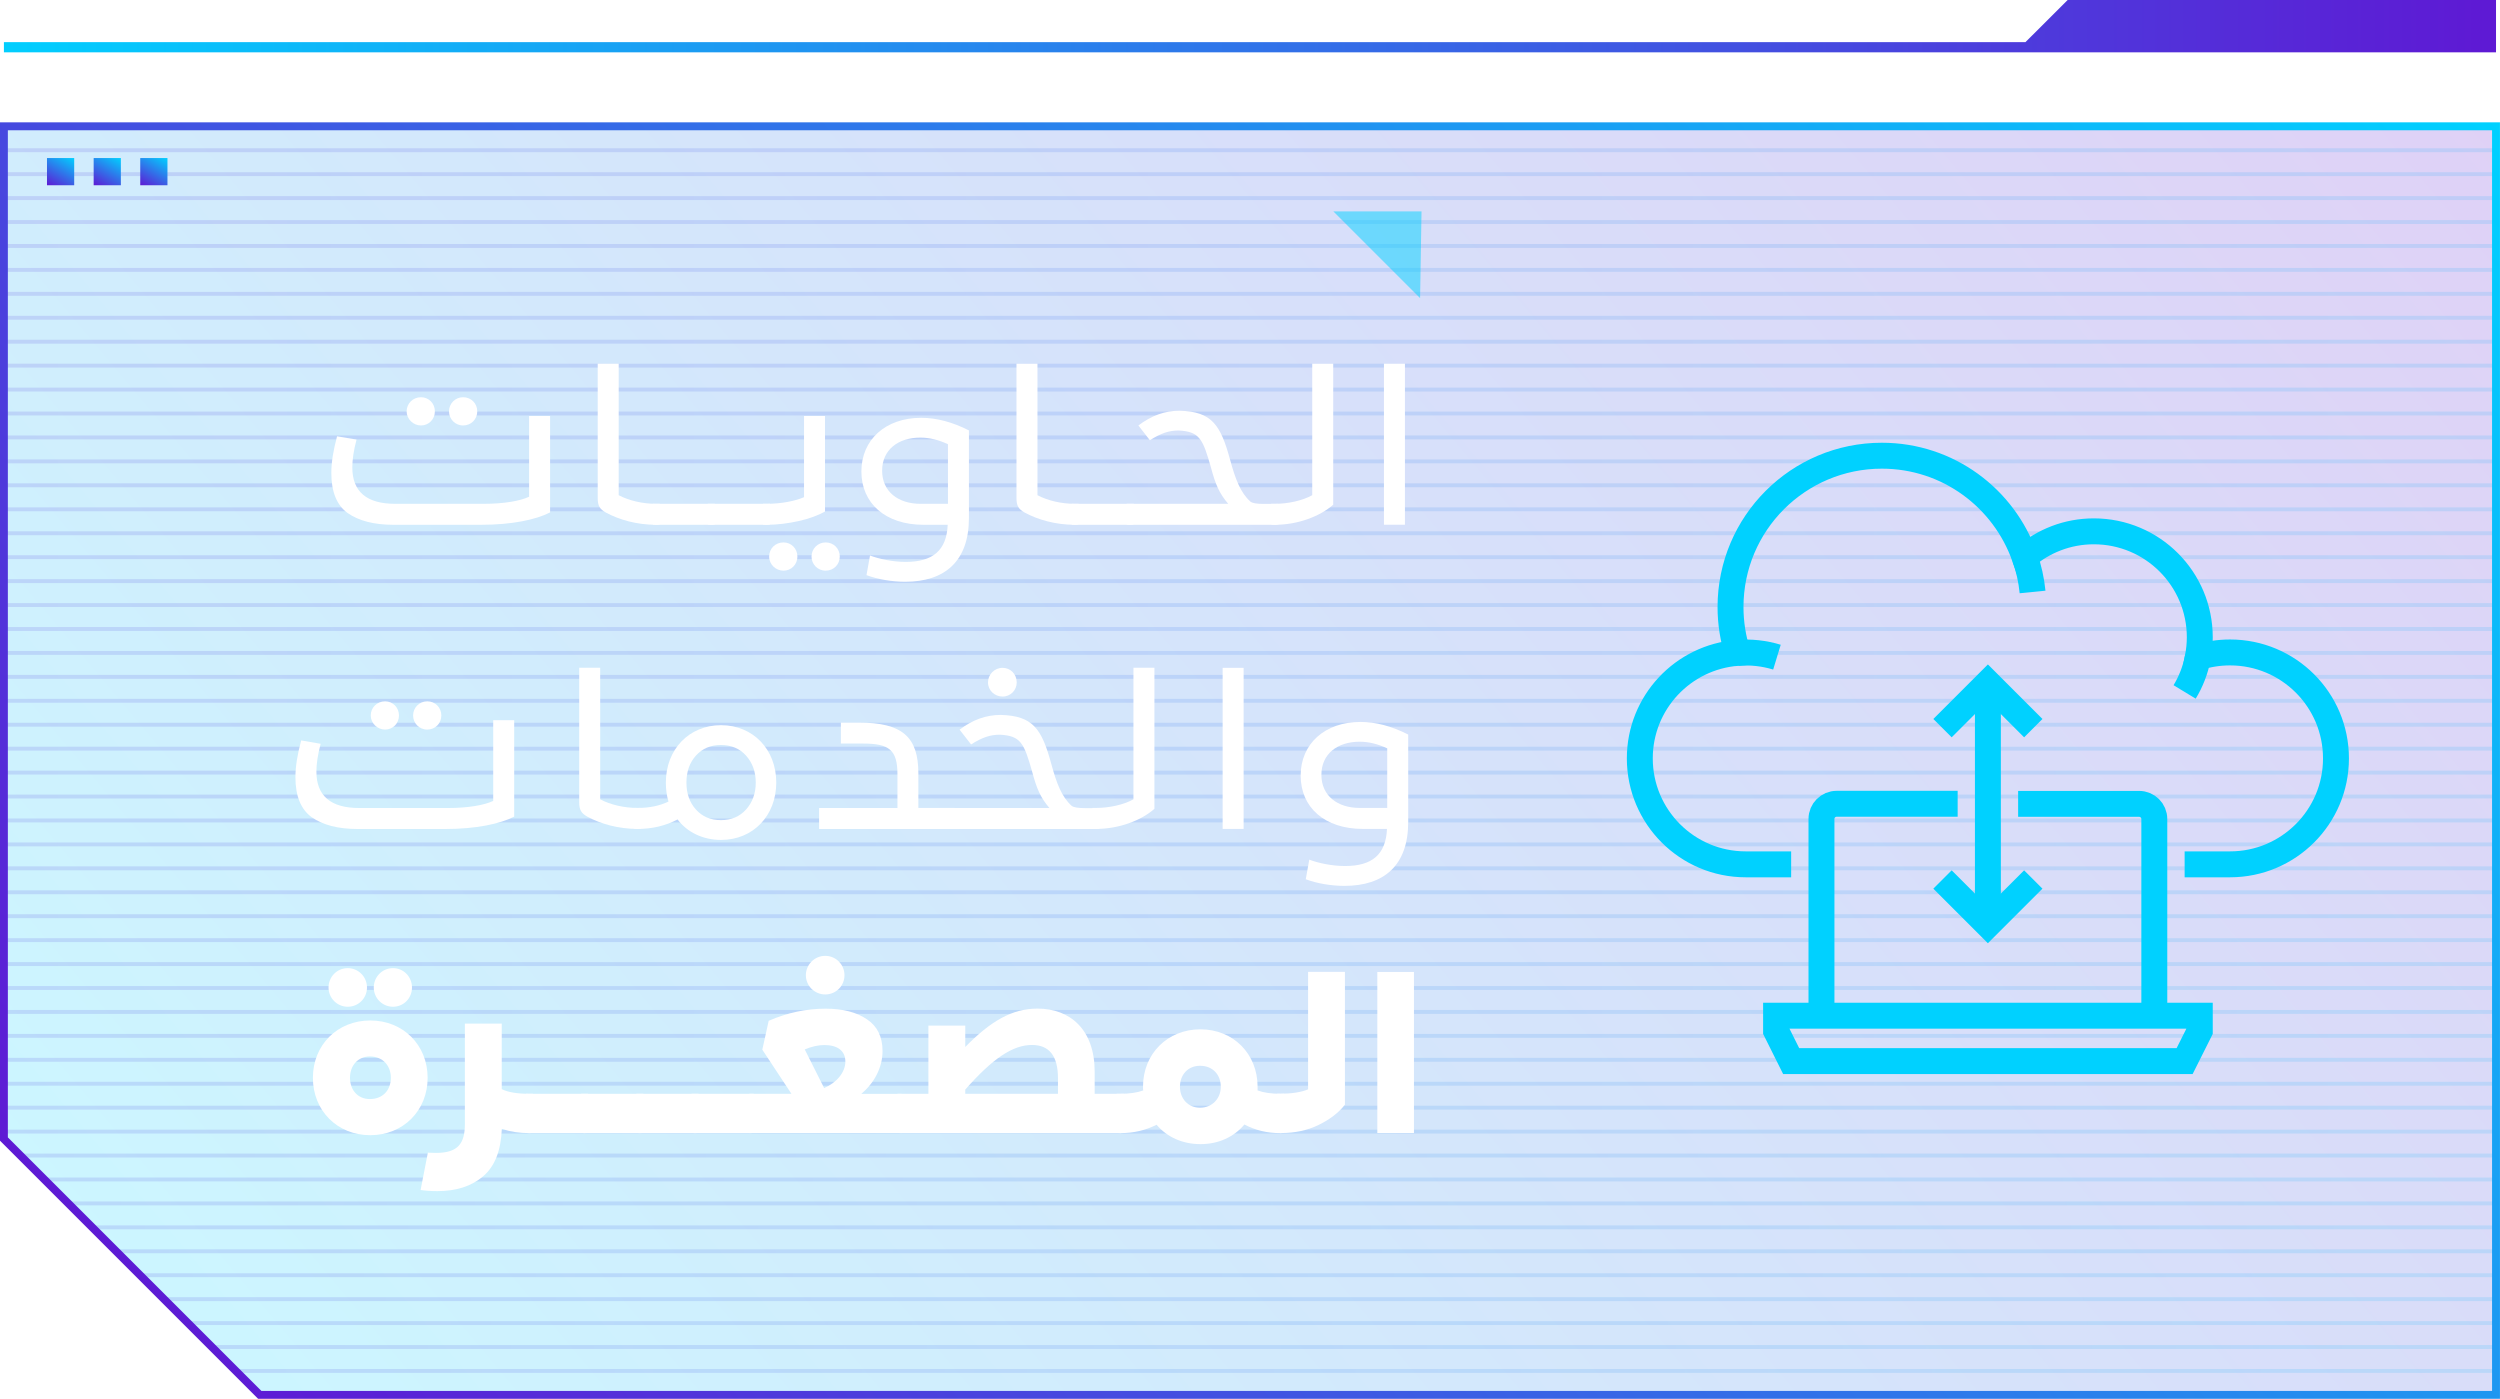 <?xml version="1.0" encoding="UTF-8"?><svg id="uuid-d8c026a5-46ae-4a2d-9de8-d37d7024043e" xmlns="http://www.w3.org/2000/svg" xmlns:xlink="http://www.w3.org/1999/xlink" viewBox="0 0 313.36 175.33"><defs><style>.uuid-84d766df-340a-449a-9398-e50305910223{stroke:url(#uuid-4ebb341f-bb39-4e2e-ba1c-4e2ffa3e8ce4);}.uuid-84d766df-340a-449a-9398-e50305910223,.uuid-6e545c2e-3c80-44a5-84a8-f9e01a1766ac,.uuid-06f782c7-ec76-47a3-a1da-9556dc5ded8d,.uuid-47f5bfeb-de23-4138-89a8-2cc9f7facb0c,.uuid-9447dc3d-f7be-4845-93c4-62e05665a900,.uuid-760200a3-5686-4f41-8031-545d5983f263,.uuid-38b75527-d15a-40d5-a45b-a55d0e6d3dd6,.uuid-6d9d8d88-8dd4-4bf4-919e-f33804980c3c,.uuid-6cfcba11-ef0f-43fb-81d4-4411187521d9,.uuid-01d8158d-518a-4493-bd41-9defb0491b49,.uuid-861eb4be-a03e-4905-832d-1ff20146a38f,.uuid-aef19c48-8a7d-4230-bcd3-767403ad7bc7,.uuid-4e0d8b83-80a4-47dc-aba6-7f1a29949a8c,.uuid-0249e454-988f-433b-8f90-9cd5d4c73f87,.uuid-343e828c-fc2a-4b98-9d85-0e656acdb283,.uuid-beb21fdb-d871-42a6-8cca-cf1bf6ff775d,.uuid-25ff7def-ccf4-45ae-a09a-717b364bc6bc,.uuid-b525cda4-0fe0-45d1-80c3-195aeb425235,.uuid-a10c7b33-5c2c-4b8a-aa6f-1c472f4318d2,.uuid-4f3563aa-0bf2-4f62-9fbe-70cea1174d3f,.uuid-f0edfb49-77f8-477d-ae9a-dfd5cd983265,.uuid-e50773b2-d48c-435e-bb12-0686cc1ede7b,.uuid-e34d90f9-1b77-4b6f-ae48-6dd3f3bb0f78,.uuid-50bafed9-fb95-458b-a74f-b16138d5a470,.uuid-a8b11397-79ca-4d4d-a654-60446f73bef2,.uuid-98d26622-f2b7-4cf3-bfce-47278c898127,.uuid-b94c8ed9-14ea-4bda-aa85-20173ef36b26,.uuid-168eb670-837d-4cd7-9827-736d01415b37,.uuid-f29dd4fa-5f23-4512-a287-cd6db6bc4ae8,.uuid-323d85e5-813b-4cf1-a771-9fd1fca1f370,.uuid-bbd85654-cb24-413e-9077-6122583d6bfe,.uuid-df9fde7f-b297-4216-a11d-440d2c8ca17b,.uuid-398fc6ef-9926-453d-b83c-4b0c922ad5a7,.uuid-b91c52f9-aa8c-4025-8804-1a3196e47578,.uuid-78547b1d-7b93-4bea-af11-988fec965e40,.uuid-7f5a05f5-c6dd-4c9a-aec7-03e8a80cd054,.uuid-7c286dc0-c261-423e-b0a6-f30c478c2fca,.uuid-868c73d6-3e13-4d1c-b9b4-a6b994b8577d,.uuid-d97c6bed-5a3e-4e0d-a170-2321a9738497,.uuid-d67416de-af9e-4c26-839b-639634d6b9f3,.uuid-42cadf7e-e2d4-4f7d-84cf-11ad3fa28074,.uuid-bc4d4810-152e-4f1d-8ed2-098fae365775,.uuid-e56bfb85-9bad-4f1d-ba35-507db478c452,.uuid-74bd4e30-8c7b-4929-847f-c11c0f2e03f3,.uuid-05818669-7906-487b-a848-39a2a410c61c,.uuid-a49018e4-7514-4bdc-a6a3-2296177f3ca8,.uuid-a70d8e7e-91bf-4719-bc68-e2d55791bd46,.uuid-2ce9e7d1-94b4-44be-9fa6-c09076fdc98c,.uuid-0ac529b4-df26-4677-b2a8-63298b39e908,.uuid-cbb27aca-2f78-459c-8afc-80944548eddd,.uuid-240c4470-8370-4bd2-b604-808b1fd20a44,.uuid-37918674-de67-46d6-bbcf-dc2750e45835,.uuid-e5e56ee2-2d2b-46f6-9476-a4a466d8d320,.uuid-d0d07c00-3717-4302-a6fc-3af6e0c056af,.uuid-d156584d-e27d-42d1-ab98-7fe4b84476c9{fill:none;stroke-miterlimit:10;}.uuid-84d766df-340a-449a-9398-e50305910223,.uuid-6e545c2e-3c80-44a5-84a8-f9e01a1766ac,.uuid-06f782c7-ec76-47a3-a1da-9556dc5ded8d,.uuid-47f5bfeb-de23-4138-89a8-2cc9f7facb0c,.uuid-9447dc3d-f7be-4845-93c4-62e05665a900,.uuid-760200a3-5686-4f41-8031-545d5983f263,.uuid-38b75527-d15a-40d5-a45b-a55d0e6d3dd6,.uuid-6d9d8d88-8dd4-4bf4-919e-f33804980c3c,.uuid-6cfcba11-ef0f-43fb-81d4-4411187521d9,.uuid-01d8158d-518a-4493-bd41-9defb0491b49,.uuid-861eb4be-a03e-4905-832d-1ff20146a38f,.uuid-aef19c48-8a7d-4230-bcd3-767403ad7bc7,.uuid-4e0d8b83-80a4-47dc-aba6-7f1a29949a8c,.uuid-0249e454-988f-433b-8f90-9cd5d4c73f87,.uuid-343e828c-fc2a-4b98-9d85-0e656acdb283,.uuid-beb21fdb-d871-42a6-8cca-cf1bf6ff775d,.uuid-25ff7def-ccf4-45ae-a09a-717b364bc6bc,.uuid-b525cda4-0fe0-45d1-80c3-195aeb425235,.uuid-4f3563aa-0bf2-4f62-9fbe-70cea1174d3f,.uuid-f0edfb49-77f8-477d-ae9a-dfd5cd983265,.uuid-e50773b2-d48c-435e-bb12-0686cc1ede7b,.uuid-e34d90f9-1b77-4b6f-ae48-6dd3f3bb0f78,.uuid-50bafed9-fb95-458b-a74f-b16138d5a470,.uuid-a8b11397-79ca-4d4d-a654-60446f73bef2,.uuid-98d26622-f2b7-4cf3-bfce-47278c898127,.uuid-b94c8ed9-14ea-4bda-aa85-20173ef36b26,.uuid-168eb670-837d-4cd7-9827-736d01415b37,.uuid-f29dd4fa-5f23-4512-a287-cd6db6bc4ae8,.uuid-323d85e5-813b-4cf1-a771-9fd1fca1f370,.uuid-bbd85654-cb24-413e-9077-6122583d6bfe,.uuid-df9fde7f-b297-4216-a11d-440d2c8ca17b,.uuid-398fc6ef-9926-453d-b83c-4b0c922ad5a7,.uuid-b91c52f9-aa8c-4025-8804-1a3196e47578,.uuid-78547b1d-7b93-4bea-af11-988fec965e40,.uuid-7f5a05f5-c6dd-4c9a-aec7-03e8a80cd054,.uuid-7c286dc0-c261-423e-b0a6-f30c478c2fca,.uuid-d97c6bed-5a3e-4e0d-a170-2321a9738497,.uuid-d67416de-af9e-4c26-839b-639634d6b9f3,.uuid-42cadf7e-e2d4-4f7d-84cf-11ad3fa28074,.uuid-bc4d4810-152e-4f1d-8ed2-098fae365775,.uuid-e56bfb85-9bad-4f1d-ba35-507db478c452,.uuid-74bd4e30-8c7b-4929-847f-c11c0f2e03f3,.uuid-05818669-7906-487b-a848-39a2a410c61c,.uuid-a49018e4-7514-4bdc-a6a3-2296177f3ca8,.uuid-a70d8e7e-91bf-4719-bc68-e2d55791bd46,.uuid-2ce9e7d1-94b4-44be-9fa6-c09076fdc98c,.uuid-0ac529b4-df26-4677-b2a8-63298b39e908,.uuid-cbb27aca-2f78-459c-8afc-80944548eddd,.uuid-240c4470-8370-4bd2-b604-808b1fd20a44,.uuid-37918674-de67-46d6-bbcf-dc2750e45835,.uuid-e5e56ee2-2d2b-46f6-9476-a4a466d8d320,.uuid-d0d07c00-3717-4302-a6fc-3af6e0c056af,.uuid-d156584d-e27d-42d1-ab98-7fe4b84476c9{opacity:.15;stroke-width:.49px;}.uuid-6e545c2e-3c80-44a5-84a8-f9e01a1766ac{stroke:url(#uuid-b67fe7df-1dc4-4515-ab8e-ac6a39c646f8);}.uuid-06f782c7-ec76-47a3-a1da-9556dc5ded8d{stroke:url(#uuid-8f12cf82-caeb-4bc1-9115-ab6fc80d4d30);}.uuid-47f5bfeb-de23-4138-89a8-2cc9f7facb0c{stroke:url(#uuid-9802d3da-9e94-4851-9a20-ae86ac75db78);}.uuid-9447dc3d-f7be-4845-93c4-62e05665a900{stroke:url(#uuid-97c9edff-29cb-41b0-829b-5c490b007cdd);}.uuid-760200a3-5686-4f41-8031-545d5983f263{stroke:url(#uuid-f3bf47fa-0458-486b-b4ca-21859c1e8e79);}.uuid-38b75527-d15a-40d5-a45b-a55d0e6d3dd6{stroke:url(#uuid-944e9c41-7f60-4d75-9c36-180fd60c4cea);}.uuid-6d9d8d88-8dd4-4bf4-919e-f33804980c3c{stroke:url(#uuid-cbc885d3-be32-4b6a-a7f5-dddca08df2de);}.uuid-9c16da6a-5032-4cf5-9786-196471c1c273{fill:url(#uuid-d60dd375-35d8-499d-a7ec-973d0db5b676);}.uuid-9c16da6a-5032-4cf5-9786-196471c1c273,.uuid-64fb4740-20dc-4a08-a9c9-2efd5ed2655b,.uuid-1febb6d6-1e88-4dff-af3c-2850368ae878,.uuid-d6c337e5-8378-41ca-99ae-4aa8f02e678f,.uuid-826b309f-963e-4d33-a5d8-dd62fc1ef380,.uuid-145579a6-88ee-4213-b28c-b73865a91053,.uuid-5a368f06-f6fd-48dd-9c93-d1f6a6c53051{stroke-width:0px;}.uuid-64fb4740-20dc-4a08-a9c9-2efd5ed2655b{fill:url(#uuid-60386569-d0d6-4028-bf5a-9c952a00cd8d);opacity:.2;}.uuid-6cfcba11-ef0f-43fb-81d4-4411187521d9{stroke:url(#uuid-61480bd4-3668-4337-97de-1204a8f14317);}.uuid-01d8158d-518a-4493-bd41-9defb0491b49{stroke:url(#uuid-62a761ed-9212-433c-a9b6-dda4aa41baa9);}.uuid-861eb4be-a03e-4905-832d-1ff20146a38f{stroke:url(#uuid-45f61b5b-696e-4f06-9bbb-2cf433b0b2e0);}.uuid-aef19c48-8a7d-4230-bcd3-767403ad7bc7{stroke:url(#uuid-ac0c28b0-5e5f-414a-89d5-86d0e36a61d6);}.uuid-1febb6d6-1e88-4dff-af3c-2850368ae878{fill:url(#uuid-c19731b7-dcb0-4bb8-8dcf-009547f8d6c4);}.uuid-4e0d8b83-80a4-47dc-aba6-7f1a29949a8c{stroke:url(#uuid-4324da42-a707-4f44-b0fa-3e259f1d680e);}.uuid-0249e454-988f-433b-8f90-9cd5d4c73f87{stroke:url(#uuid-aa3f2b09-381a-4520-85fd-7ac753cc631d);}.uuid-343e828c-fc2a-4b98-9d85-0e656acdb283{stroke:url(#uuid-60b7438b-e6e5-48b1-97ed-c49505b226f6);}.uuid-beb21fdb-d871-42a6-8cca-cf1bf6ff775d{stroke:url(#uuid-d7afc1b4-bd1d-455e-8cdf-e2ed313a070b);}.uuid-25ff7def-ccf4-45ae-a09a-717b364bc6bc{stroke:url(#uuid-23dec856-4c3e-4df3-b5e2-1b11d8e010dc);}.uuid-b525cda4-0fe0-45d1-80c3-195aeb425235{stroke:url(#uuid-f0f3328e-06e0-48b2-bce1-907d019b3515);}.uuid-a10c7b33-5c2c-4b8a-aa6f-1c472f4318d2{stroke:url(#uuid-84a8e860-511e-4d4d-b782-73165fb25661);stroke-width:.99px;}.uuid-4f3563aa-0bf2-4f62-9fbe-70cea1174d3f{stroke:url(#uuid-f7e1dd2a-f7bd-4641-bbad-3793cd9e6b4c);}.uuid-f0edfb49-77f8-477d-ae9a-dfd5cd983265{stroke:url(#uuid-24f45d13-3fe3-4d12-822b-33882bbd9b52);}.uuid-e50773b2-d48c-435e-bb12-0686cc1ede7b{stroke:url(#uuid-4c2aadb9-6a9d-48f4-9056-5aee68ae407c);}.uuid-d6c337e5-8378-41ca-99ae-4aa8f02e678f{fill:url(#uuid-42f39bd0-91dd-4706-8d92-173bcb6fba95);}.uuid-e34d90f9-1b77-4b6f-ae48-6dd3f3bb0f78{stroke:url(#uuid-a1f1fea8-e875-413f-8682-10e4168abc2d);}.uuid-50bafed9-fb95-458b-a74f-b16138d5a470{stroke:url(#uuid-7ecd9ee8-5997-4c07-8890-6c30af2e5f32);}.uuid-a8b11397-79ca-4d4d-a654-60446f73bef2{stroke:url(#uuid-fc6b3434-e246-417c-a159-111abd8b9fb8);}.uuid-98d26622-f2b7-4cf3-bfce-47278c898127{stroke:url(#uuid-b1279653-9f22-4112-94d3-05e641e92882);}.uuid-b94c8ed9-14ea-4bda-aa85-20173ef36b26{stroke:url(#uuid-c6fd9079-1514-48f9-914d-fc7077a2c38a);}.uuid-168eb670-837d-4cd7-9827-736d01415b37{stroke:url(#uuid-082d9b2f-8b7f-4283-a64b-64b066a80899);}.uuid-f29dd4fa-5f23-4512-a287-cd6db6bc4ae8{stroke:url(#uuid-3296ced7-ab28-4d43-a86b-e3851361e8de);}.uuid-323d85e5-813b-4cf1-a771-9fd1fca1f370{stroke:url(#uuid-4060eb5e-2b03-4260-ad8c-72254828c067);}.uuid-bbd85654-cb24-413e-9077-6122583d6bfe{stroke:url(#uuid-db0a51d5-47f3-4171-8387-733c1b0a69d7);}.uuid-df9fde7f-b297-4216-a11d-440d2c8ca17b{stroke:url(#uuid-70f4df29-95ae-42fd-b98e-1fffb27422c5);}.uuid-398fc6ef-9926-453d-b83c-4b0c922ad5a7{stroke:url(#uuid-1613bf1b-6fb5-46e8-8e2d-9d5a3f2bd0e1);}.uuid-b91c52f9-aa8c-4025-8804-1a3196e47578{stroke:url(#uuid-193ebf90-5149-4270-b36e-458ef7d96890);}.uuid-78547b1d-7b93-4bea-af11-988fec965e40{stroke:url(#uuid-9a6e4d90-fb9e-4536-a2a7-00234782400d);}.uuid-7f5a05f5-c6dd-4c9a-aec7-03e8a80cd054{stroke:url(#uuid-621b7358-1505-4ef6-9816-308283ed912c);}.uuid-7c286dc0-c261-423e-b0a6-f30c478c2fca{stroke:url(#uuid-01a8fd54-3551-41f6-89a7-6a7e71d38656);}.uuid-868c73d6-3e13-4d1c-b9b4-a6b994b8577d{stroke:#00d1ff;stroke-width:3.25px;}.uuid-222a1564-ae87-4619-aedc-d5a27fd5ec79{opacity:.5;}.uuid-d97c6bed-5a3e-4e0d-a170-2321a9738497{stroke:url(#uuid-5f4a1431-cf67-477c-b4f0-96c8626e2551);}.uuid-d67416de-af9e-4c26-839b-639634d6b9f3{stroke:url(#uuid-4e1032e1-b830-4cc5-b4c5-5f97dd3edadf);}.uuid-42cadf7e-e2d4-4f7d-84cf-11ad3fa28074{stroke:url(#uuid-baed6112-fa2c-4b49-baad-226b92d7ea07);}.uuid-bc4d4810-152e-4f1d-8ed2-098fae365775{stroke:url(#uuid-b4898e7c-bf91-447a-a647-d54366e2e225);}.uuid-e56bfb85-9bad-4f1d-ba35-507db478c452{stroke:url(#uuid-2d008a60-501c-4782-afee-cd2a523e0815);}.uuid-74bd4e30-8c7b-4929-847f-c11c0f2e03f3{stroke:url(#uuid-9bcb0c44-f120-4f99-ad33-72cf8cfbd24b);}.uuid-05818669-7906-487b-a848-39a2a410c61c{stroke:url(#uuid-8e0008be-8041-42ce-95c2-c2d8df51788e);}.uuid-a49018e4-7514-4bdc-a6a3-2296177f3ca8{stroke:url(#uuid-9d4da12d-f63c-4084-a2de-ec4e706adcad);}.uuid-5bb25547-8dcc-460e-84c9-c196d0967350{filter:url(#uuid-5e2e7cea-0f09-4dc5-a516-e80f1c96be7e);}.uuid-a70d8e7e-91bf-4719-bc68-e2d55791bd46{stroke:url(#uuid-591f2fd5-f476-47b3-8ab3-927d3af0e969);}.uuid-2ce9e7d1-94b4-44be-9fa6-c09076fdc98c{stroke:url(#uuid-355ae682-8182-4fd3-93db-0b4ad096598c);}.uuid-0ac529b4-df26-4677-b2a8-63298b39e908{stroke:url(#uuid-e1d7b927-5ad2-4fd1-bb0a-19adebe37460);}.uuid-cbb27aca-2f78-459c-8afc-80944548eddd{stroke:url(#uuid-0659c132-7bfa-4b78-a4b0-af5945a18224);}.uuid-240c4470-8370-4bd2-b604-808b1fd20a44{stroke:url(#uuid-9fea719d-dbc3-4c1d-84bc-9ab09a3ee0b7);}.uuid-826b309f-963e-4d33-a5d8-dd62fc1ef380{fill:url(#uuid-dffacc4a-b84a-49e2-b055-aa50b1cc8063);}.uuid-37918674-de67-46d6-bbcf-dc2750e45835{stroke:url(#uuid-27f77789-6181-4b94-aa4f-c2bbab11d5f5);}.uuid-145579a6-88ee-4213-b28c-b73865a91053{fill:#fff;}.uuid-5a368f06-f6fd-48dd-9c93-d1f6a6c53051{fill:#00d1ff;}.uuid-e5e56ee2-2d2b-46f6-9476-a4a466d8d320{stroke:url(#uuid-8e9c3c13-d877-48bc-b82a-f26ef8ac866a);}.uuid-d0d07c00-3717-4302-a6fc-3af6e0c056af{stroke:url(#uuid-fc7c8ac1-bfd6-4f5e-94c5-7377fab4151d);}.uuid-d156584d-e27d-42d1-ab98-7fe4b84476c9{stroke:url(#uuid-9e850c6e-f142-4b52-90b4-dcb66a972646);}</style><linearGradient id="uuid-24f45d13-3fe3-4d12-822b-33882bbd9b52" x1=".49" y1="18.83" x2="312.86" y2="18.83" gradientUnits="userSpaceOnUse"><stop offset="0" stop-color="#5e1ad4"/><stop offset="1" stop-color="#00d1ff"/></linearGradient><linearGradient id="uuid-01a8fd54-3551-41f6-89a7-6a7e71d38656" y1="21.83" y2="21.83" xlink:href="#uuid-24f45d13-3fe3-4d12-822b-33882bbd9b52"/><linearGradient id="uuid-0659c132-7bfa-4b78-a4b0-af5945a18224" y1="24.83" y2="24.83" xlink:href="#uuid-24f45d13-3fe3-4d12-822b-33882bbd9b52"/><linearGradient id="uuid-9802d3da-9e94-4851-9a20-ae86ac75db78" y1="27.83" y2="27.83" xlink:href="#uuid-24f45d13-3fe3-4d12-822b-33882bbd9b52"/><linearGradient id="uuid-c6fd9079-1514-48f9-914d-fc7077a2c38a" y1="30.83" y2="30.83" xlink:href="#uuid-24f45d13-3fe3-4d12-822b-33882bbd9b52"/><linearGradient id="uuid-8f12cf82-caeb-4bc1-9115-ab6fc80d4d30" y1="33.83" y2="33.83" xlink:href="#uuid-24f45d13-3fe3-4d12-822b-33882bbd9b52"/><linearGradient id="uuid-9fea719d-dbc3-4c1d-84bc-9ab09a3ee0b7" y1="36.83" y2="36.83" xlink:href="#uuid-24f45d13-3fe3-4d12-822b-33882bbd9b52"/><linearGradient id="uuid-fc7c8ac1-bfd6-4f5e-94c5-7377fab4151d" y1="39.83" y2="39.83" xlink:href="#uuid-24f45d13-3fe3-4d12-822b-33882bbd9b52"/><linearGradient id="uuid-9a6e4d90-fb9e-4536-a2a7-00234782400d" y1="42.83" y2="42.83" xlink:href="#uuid-24f45d13-3fe3-4d12-822b-33882bbd9b52"/><linearGradient id="uuid-4324da42-a707-4f44-b0fa-3e259f1d680e" y1="45.83" y2="45.83" xlink:href="#uuid-24f45d13-3fe3-4d12-822b-33882bbd9b52"/><linearGradient id="uuid-591f2fd5-f476-47b3-8ab3-927d3af0e969" y1="48.83" y2="48.83" xlink:href="#uuid-24f45d13-3fe3-4d12-822b-33882bbd9b52"/><linearGradient id="uuid-b4898e7c-bf91-447a-a647-d54366e2e225" y1="51.83" y2="51.83" xlink:href="#uuid-24f45d13-3fe3-4d12-822b-33882bbd9b52"/><linearGradient id="uuid-4e1032e1-b830-4cc5-b4c5-5f97dd3edadf" y1="54.83" y2="54.83" xlink:href="#uuid-24f45d13-3fe3-4d12-822b-33882bbd9b52"/><linearGradient id="uuid-60b7438b-e6e5-48b1-97ed-c49505b226f6" y1="57.83" y2="57.83" xlink:href="#uuid-24f45d13-3fe3-4d12-822b-33882bbd9b52"/><linearGradient id="uuid-a1f1fea8-e875-413f-8682-10e4168abc2d" y1="60.83" y2="60.83" xlink:href="#uuid-24f45d13-3fe3-4d12-822b-33882bbd9b52"/><linearGradient id="uuid-62a761ed-9212-433c-a9b6-dda4aa41baa9" y1="63.84" y2="63.84" xlink:href="#uuid-24f45d13-3fe3-4d12-822b-33882bbd9b52"/><linearGradient id="uuid-8e0008be-8041-42ce-95c2-c2d8df51788e" y1="66.84" y2="66.84" xlink:href="#uuid-24f45d13-3fe3-4d12-822b-33882bbd9b52"/><linearGradient id="uuid-4c2aadb9-6a9d-48f4-9056-5aee68ae407c" y1="69.84" y2="69.84" xlink:href="#uuid-24f45d13-3fe3-4d12-822b-33882bbd9b52"/><linearGradient id="uuid-5f4a1431-cf67-477c-b4f0-96c8626e2551" y1="72.84" y2="72.84" xlink:href="#uuid-24f45d13-3fe3-4d12-822b-33882bbd9b52"/><linearGradient id="uuid-944e9c41-7f60-4d75-9c36-180fd60c4cea" y1="75.84" y2="75.84" xlink:href="#uuid-24f45d13-3fe3-4d12-822b-33882bbd9b52"/><linearGradient id="uuid-621b7358-1505-4ef6-9816-308283ed912c" y1="78.84" y2="78.84" xlink:href="#uuid-24f45d13-3fe3-4d12-822b-33882bbd9b52"/><linearGradient id="uuid-d7afc1b4-bd1d-455e-8cdf-e2ed313a070b" y1="81.84" y2="81.84" xlink:href="#uuid-24f45d13-3fe3-4d12-822b-33882bbd9b52"/><linearGradient id="uuid-70f4df29-95ae-42fd-b98e-1fffb27422c5" y1="84.84" y2="84.84" xlink:href="#uuid-24f45d13-3fe3-4d12-822b-33882bbd9b52"/><linearGradient id="uuid-23dec856-4c3e-4df3-b5e2-1b11d8e010dc" y1="87.84" y2="87.84" xlink:href="#uuid-24f45d13-3fe3-4d12-822b-33882bbd9b52"/><linearGradient id="uuid-355ae682-8182-4fd3-93db-0b4ad096598c" y1="90.84" y2="90.84" xlink:href="#uuid-24f45d13-3fe3-4d12-822b-33882bbd9b52"/><linearGradient id="uuid-9e850c6e-f142-4b52-90b4-dcb66a972646" y1="93.84" y2="93.84" xlink:href="#uuid-24f45d13-3fe3-4d12-822b-33882bbd9b52"/><linearGradient id="uuid-7ecd9ee8-5997-4c07-8890-6c30af2e5f32" y1="96.84" y2="96.84" xlink:href="#uuid-24f45d13-3fe3-4d12-822b-33882bbd9b52"/><linearGradient id="uuid-4060eb5e-2b03-4260-ad8c-72254828c067" y1="99.84" y2="99.84" xlink:href="#uuid-24f45d13-3fe3-4d12-822b-33882bbd9b52"/><linearGradient id="uuid-193ebf90-5149-4270-b36e-458ef7d96890" y1="102.84" y2="102.84" xlink:href="#uuid-24f45d13-3fe3-4d12-822b-33882bbd9b52"/><linearGradient id="uuid-ac0c28b0-5e5f-414a-89d5-86d0e36a61d6" y1="105.84" y2="105.84" xlink:href="#uuid-24f45d13-3fe3-4d12-822b-33882bbd9b52"/><linearGradient id="uuid-45f61b5b-696e-4f06-9bbb-2cf433b0b2e0" y1="108.84" y2="108.84" xlink:href="#uuid-24f45d13-3fe3-4d12-822b-33882bbd9b52"/><linearGradient id="uuid-3296ced7-ab28-4d43-a86b-e3851361e8de" y1="111.84" y2="111.84" xlink:href="#uuid-24f45d13-3fe3-4d12-822b-33882bbd9b52"/><linearGradient id="uuid-1613bf1b-6fb5-46e8-8e2d-9d5a3f2bd0e1" y1="114.84" y2="114.84" xlink:href="#uuid-24f45d13-3fe3-4d12-822b-33882bbd9b52"/><linearGradient id="uuid-2d008a60-501c-4782-afee-cd2a523e0815" y1="117.84" y2="117.84" xlink:href="#uuid-24f45d13-3fe3-4d12-822b-33882bbd9b52"/><linearGradient id="uuid-cbc885d3-be32-4b6a-a7f5-dddca08df2de" y1="120.84" y2="120.84" xlink:href="#uuid-24f45d13-3fe3-4d12-822b-33882bbd9b52"/><linearGradient id="uuid-baed6112-fa2c-4b49-baad-226b92d7ea07" y1="123.84" y2="123.84" xlink:href="#uuid-24f45d13-3fe3-4d12-822b-33882bbd9b52"/><linearGradient id="uuid-9bcb0c44-f120-4f99-ad33-72cf8cfbd24b" y1="126.84" y2="126.84" xlink:href="#uuid-24f45d13-3fe3-4d12-822b-33882bbd9b52"/><linearGradient id="uuid-f7e1dd2a-f7bd-4641-bbad-3793cd9e6b4c" y1="129.84" y2="129.84" xlink:href="#uuid-24f45d13-3fe3-4d12-822b-33882bbd9b52"/><linearGradient id="uuid-61480bd4-3668-4337-97de-1204a8f14317" y1="132.84" y2="132.84" xlink:href="#uuid-24f45d13-3fe3-4d12-822b-33882bbd9b52"/><linearGradient id="uuid-db0a51d5-47f3-4171-8387-733c1b0a69d7" y1="135.84" y2="135.84" xlink:href="#uuid-24f45d13-3fe3-4d12-822b-33882bbd9b52"/><linearGradient id="uuid-b67fe7df-1dc4-4515-ab8e-ac6a39c646f8" y1="138.84" y2="138.84" xlink:href="#uuid-24f45d13-3fe3-4d12-822b-33882bbd9b52"/><linearGradient id="uuid-f3bf47fa-0458-486b-b4ca-21859c1e8e79" y1="141.84" y2="141.84" xlink:href="#uuid-24f45d13-3fe3-4d12-822b-33882bbd9b52"/><linearGradient id="uuid-aa3f2b09-381a-4520-85fd-7ac753cc631d" x1="2.54" y1="144.84" y2="144.84" xlink:href="#uuid-24f45d13-3fe3-4d12-822b-33882bbd9b52"/><linearGradient id="uuid-082d9b2f-8b7f-4283-a64b-64b066a80899" x1="5.7" y1="147.84" x2="312.86" y2="147.84" xlink:href="#uuid-24f45d13-3fe3-4d12-822b-33882bbd9b52"/><linearGradient id="uuid-8e9c3c13-d877-48bc-b82a-f26ef8ac866a" x1="8.52" y1="150.84" x2="312.86" y2="150.84" xlink:href="#uuid-24f45d13-3fe3-4d12-822b-33882bbd9b52"/><linearGradient id="uuid-f0f3328e-06e0-48b2-bce1-907d019b3515" x1="11.57" y1="153.84" x2="312.86" y2="153.84" xlink:href="#uuid-24f45d13-3fe3-4d12-822b-33882bbd9b52"/><linearGradient id="uuid-9d4da12d-f63c-4084-a2de-ec4e706adcad" x1="14.62" y1="156.84" x2="312.86" y2="156.84" xlink:href="#uuid-24f45d13-3fe3-4d12-822b-33882bbd9b52"/><linearGradient id="uuid-fc6b3434-e246-417c-a159-111abd8b9fb8" x1="17.67" y1="159.84" x2="312.86" y2="159.84" xlink:href="#uuid-24f45d13-3fe3-4d12-822b-33882bbd9b52"/><linearGradient id="uuid-e1d7b927-5ad2-4fd1-bb0a-19adebe37460" x1="20.72" y1="162.84" x2="312.86" y2="162.84" xlink:href="#uuid-24f45d13-3fe3-4d12-822b-33882bbd9b52"/><linearGradient id="uuid-b1279653-9f22-4112-94d3-05e641e92882" x1="23.66" y1="165.84" x2="312.86" y2="165.84" xlink:href="#uuid-24f45d13-3fe3-4d12-822b-33882bbd9b52"/><linearGradient id="uuid-4ebb341f-bb39-4e2e-ba1c-4e2ffa3e8ce4" x1="26.48" y1="168.84" x2="312.86" y2="168.84" xlink:href="#uuid-24f45d13-3fe3-4d12-822b-33882bbd9b52"/><linearGradient id="uuid-27f77789-6181-4b94-aa4f-c2bbab11d5f5" x1="29.65" y1="171.84" x2="312.86" y2="171.84" xlink:href="#uuid-24f45d13-3fe3-4d12-822b-33882bbd9b52"/><linearGradient id="uuid-97c9edff-29cb-41b0-829b-5c490b007cdd" x1="32.56" y1="174.84" x2="312.86" y2="174.84" xlink:href="#uuid-24f45d13-3fe3-4d12-822b-33882bbd9b52"/><linearGradient id="uuid-60386569-d0d6-4028-bf5a-9c952a00cd8d" x1="41.67" y1="191.84" x2="287.48" y2="-14.42" gradientUnits="userSpaceOnUse"><stop offset="0" stop-color="#00d1ff"/><stop offset="1" stop-color="#5e1ad4"/></linearGradient><linearGradient id="uuid-c19731b7-dcb0-4bb8-8dcf-009547f8d6c4" x1="310.6" y1="3.28" x2="-4.35" y2="3.28" xlink:href="#uuid-24f45d13-3fe3-4d12-822b-33882bbd9b52"/><linearGradient id="uuid-d60dd375-35d8-499d-a7ec-973d0db5b676" x1="6.42" y1="23.53" x2="8.76" y2="19.49" gradientTransform="translate(15.18 43.03) rotate(180)" xlink:href="#uuid-24f45d13-3fe3-4d12-822b-33882bbd9b52"/><linearGradient id="uuid-dffacc4a-b84a-49e2-b055-aa50b1cc8063" x1="12.27" y1="23.53" x2="14.6" y2="19.49" gradientTransform="translate(26.88 43.03) rotate(180)" xlink:href="#uuid-24f45d13-3fe3-4d12-822b-33882bbd9b52"/><linearGradient id="uuid-42f39bd0-91dd-4706-8d92-173bcb6fba95" x1="18.12" y1="23.53" x2="20.45" y2="19.49" gradientTransform="translate(38.57 43.03) rotate(180)" xlink:href="#uuid-24f45d13-3fe3-4d12-822b-33882bbd9b52"/><linearGradient id="uuid-84a8e860-511e-4d4d-b782-73165fb25661" x1="41.28" y1="192.17" x2="288.01" y2="-14.87" xlink:href="#uuid-24f45d13-3fe3-4d12-822b-33882bbd9b52"/><filter id="uuid-5e2e7cea-0f09-4dc5-a516-e80f1c96be7e" filterUnits="userSpaceOnUse"><feOffset dx="0" dy="0"/><feGaussianBlur result="uuid-444024c7-791f-435b-a290-4effbbd19ff5" stdDeviation="5.42"/><feFlood flood-color="#00d1ff" flood-opacity=".75"/><feComposite in2="uuid-444024c7-791f-435b-a290-4effbbd19ff5" operator="in"/><feComposite in="SourceGraphic"/></filter></defs><g id="uuid-f42b8f2a-7f98-4cae-9416-b92b3641b847"><line class="uuid-f0edfb49-77f8-477d-ae9a-dfd5cd983265" x1=".49" y1="18.83" x2="312.86" y2="18.83"/><line class="uuid-7c286dc0-c261-423e-b0a6-f30c478c2fca" x1=".49" y1="21.83" x2="312.86" y2="21.83"/><line class="uuid-cbb27aca-2f78-459c-8afc-80944548eddd" x1=".49" y1="24.83" x2="312.86" y2="24.83"/><line class="uuid-47f5bfeb-de23-4138-89a8-2cc9f7facb0c" x1=".49" y1="27.83" x2="312.86" y2="27.83"/><line class="uuid-b94c8ed9-14ea-4bda-aa85-20173ef36b26" x1=".49" y1="30.83" x2="312.86" y2="30.83"/><line class="uuid-06f782c7-ec76-47a3-a1da-9556dc5ded8d" x1=".49" y1="33.83" x2="312.86" y2="33.83"/><line class="uuid-240c4470-8370-4bd2-b604-808b1fd20a44" x1=".49" y1="36.83" x2="312.86" y2="36.83"/><line class="uuid-d0d07c00-3717-4302-a6fc-3af6e0c056af" x1=".49" y1="39.83" x2="312.86" y2="39.83"/><line class="uuid-78547b1d-7b93-4bea-af11-988fec965e40" x1=".49" y1="42.83" x2="312.86" y2="42.83"/><line class="uuid-4e0d8b83-80a4-47dc-aba6-7f1a29949a8c" x1=".49" y1="45.83" x2="312.86" y2="45.83"/><line class="uuid-a70d8e7e-91bf-4719-bc68-e2d55791bd46" x1=".49" y1="48.83" x2="312.86" y2="48.83"/><line class="uuid-bc4d4810-152e-4f1d-8ed2-098fae365775" x1=".49" y1="51.83" x2="312.86" y2="51.83"/><line class="uuid-d67416de-af9e-4c26-839b-639634d6b9f3" x1=".49" y1="54.83" x2="312.86" y2="54.83"/><line class="uuid-343e828c-fc2a-4b98-9d85-0e656acdb283" x1=".49" y1="57.83" x2="312.86" y2="57.83"/><line class="uuid-e34d90f9-1b77-4b6f-ae48-6dd3f3bb0f78" x1=".49" y1="60.83" x2="312.86" y2="60.83"/><line class="uuid-01d8158d-518a-4493-bd41-9defb0491b49" x1=".49" y1="63.84" x2="312.86" y2="63.84"/><line class="uuid-05818669-7906-487b-a848-39a2a410c61c" x1=".49" y1="66.84" x2="312.86" y2="66.84"/><line class="uuid-e50773b2-d48c-435e-bb12-0686cc1ede7b" x1=".49" y1="69.84" x2="312.86" y2="69.84"/><line class="uuid-d97c6bed-5a3e-4e0d-a170-2321a9738497" x1=".49" y1="72.84" x2="312.86" y2="72.84"/><line class="uuid-38b75527-d15a-40d5-a45b-a55d0e6d3dd6" x1=".49" y1="75.84" x2="312.86" y2="75.84"/><line class="uuid-7f5a05f5-c6dd-4c9a-aec7-03e8a80cd054" x1=".49" y1="78.84" x2="312.86" y2="78.84"/><line class="uuid-beb21fdb-d871-42a6-8cca-cf1bf6ff775d" x1=".49" y1="81.84" x2="312.86" y2="81.84"/><line class="uuid-df9fde7f-b297-4216-a11d-440d2c8ca17b" x1=".49" y1="84.84" x2="312.86" y2="84.84"/><line class="uuid-25ff7def-ccf4-45ae-a09a-717b364bc6bc" x1=".49" y1="87.84" x2="312.86" y2="87.84"/><line class="uuid-2ce9e7d1-94b4-44be-9fa6-c09076fdc98c" x1=".49" y1="90.84" x2="312.86" y2="90.84"/><line class="uuid-d156584d-e27d-42d1-ab98-7fe4b84476c9" x1=".49" y1="93.84" x2="312.86" y2="93.84"/><line class="uuid-50bafed9-fb95-458b-a74f-b16138d5a470" x1=".49" y1="96.84" x2="312.86" y2="96.84"/><line class="uuid-323d85e5-813b-4cf1-a771-9fd1fca1f370" x1=".49" y1="99.84" x2="312.86" y2="99.84"/><line class="uuid-b91c52f9-aa8c-4025-8804-1a3196e47578" x1=".49" y1="102.84" x2="312.86" y2="102.84"/><line class="uuid-aef19c48-8a7d-4230-bcd3-767403ad7bc7" x1=".49" y1="105.84" x2="312.86" y2="105.84"/><line class="uuid-861eb4be-a03e-4905-832d-1ff20146a38f" x1=".49" y1="108.84" x2="312.86" y2="108.84"/><line class="uuid-f29dd4fa-5f23-4512-a287-cd6db6bc4ae8" x1=".49" y1="111.84" x2="312.86" y2="111.84"/><line class="uuid-398fc6ef-9926-453d-b83c-4b0c922ad5a7" x1=".49" y1="114.84" x2="312.86" y2="114.84"/><line class="uuid-e56bfb85-9bad-4f1d-ba35-507db478c452" x1=".49" y1="117.84" x2="312.86" y2="117.84"/><line class="uuid-6d9d8d88-8dd4-4bf4-919e-f33804980c3c" x1=".49" y1="120.84" x2="312.86" y2="120.84"/><line class="uuid-42cadf7e-e2d4-4f7d-84cf-11ad3fa28074" x1=".49" y1="123.84" x2="312.86" y2="123.84"/><line class="uuid-74bd4e30-8c7b-4929-847f-c11c0f2e03f3" x1=".49" y1="126.84" x2="312.86" y2="126.84"/><line class="uuid-4f3563aa-0bf2-4f62-9fbe-70cea1174d3f" x1=".49" y1="129.84" x2="312.86" y2="129.84"/><line class="uuid-6cfcba11-ef0f-43fb-81d4-4411187521d9" x1=".49" y1="132.84" x2="312.86" y2="132.84"/><line class="uuid-bbd85654-cb24-413e-9077-6122583d6bfe" x1=".49" y1="135.84" x2="312.86" y2="135.84"/><line class="uuid-6e545c2e-3c80-44a5-84a8-f9e01a1766ac" x1=".49" y1="138.84" x2="312.86" y2="138.84"/><line class="uuid-760200a3-5686-4f41-8031-545d5983f263" x1=".49" y1="141.84" x2="312.86" y2="141.84"/><line class="uuid-0249e454-988f-433b-8f90-9cd5d4c73f87" x1="2.54" y1="144.84" x2="312.86" y2="144.84"/><line class="uuid-168eb670-837d-4cd7-9827-736d01415b37" x1="5.7" y1="147.84" x2="312.86" y2="147.84"/><line class="uuid-e5e56ee2-2d2b-46f6-9476-a4a466d8d320" x1="8.52" y1="150.84" x2="312.86" y2="150.84"/><line class="uuid-b525cda4-0fe0-45d1-80c3-195aeb425235" x1="11.57" y1="153.84" x2="312.86" y2="153.84"/><line class="uuid-a49018e4-7514-4bdc-a6a3-2296177f3ca8" x1="14.62" y1="156.84" x2="312.86" y2="156.84"/><line class="uuid-a8b11397-79ca-4d4d-a654-60446f73bef2" x1="17.67" y1="159.84" x2="312.86" y2="159.84"/><line class="uuid-0ac529b4-df26-4677-b2a8-63298b39e908" x1="20.72" y1="162.84" x2="312.86" y2="162.84"/><line class="uuid-98d26622-f2b7-4cf3-bfce-47278c898127" x1="23.66" y1="165.84" x2="312.86" y2="165.84"/><line class="uuid-84d766df-340a-449a-9398-e50305910223" x1="26.48" y1="168.84" x2="312.86" y2="168.84"/><line class="uuid-37918674-de67-46d6-bbcf-dc2750e45835" x1="29.65" y1="171.84" x2="312.86" y2="171.84"/><line class="uuid-9447dc3d-f7be-4845-93c4-62e05665a900" x1="32.56" y1="174.84" x2="312.86" y2="174.84"/><polygon class="uuid-64fb4740-20dc-4a08-a9c9-2efd5ed2655b" points="32.56 174.84 .49 142.77 .49 15.83 312.86 15.83 312.86 174.84 32.56 174.84"/><polygon class="uuid-1febb6d6-1e88-4dff-af3c-2850368ae878" points="259.17 0 253.88 5.28 .49 5.28 .49 6.56 312.86 6.56 312.86 5.92 312.86 5.28 312.86 0 259.17 0"/><rect class="uuid-9c16da6a-5032-4cf5-9786-196471c1c273" x="5.88" y="19.81" width="3.41" height="3.41" transform="translate(15.18 43.03) rotate(-180)"/><rect class="uuid-826b309f-963e-4d33-a5d8-dd62fc1ef380" x="11.73" y="19.81" width="3.41" height="3.41" transform="translate(26.88 43.03) rotate(-180)"/><rect class="uuid-d6c337e5-8378-41ca-99ae-4aa8f02e678f" x="17.58" y="19.81" width="3.41" height="3.41" transform="translate(38.57 43.03) rotate(-180)"/><polygon class="uuid-a10c7b33-5c2c-4b8a-aa6f-1c472f4318d2" points="32.56 174.84 .49 142.77 .49 15.83 312.86 15.83 312.86 174.84 32.56 174.84"/><path class="uuid-145579a6-88ee-4213-b28c-b73865a91053" d="m42.26,54.69l2.43.41c-.36,1.36-.53,2.52-.53,3.49,0,3.04,1.8,4.56,5.37,4.56h11.09c2.57,0,4.59-.36,5.7-.89v-10.12h2.63v12.09c-1.77.91-4.79,1.55-8.63,1.55h-11.01c-2.43,0-4.34-.5-5.73-1.47-1.36-.97-2.05-2.66-2.05-5.01,0-1.36.25-2.88.72-4.62Zm10.51-4.9c.97,0,1.74.77,1.74,1.77s-.77,1.77-1.74,1.77-1.8-.8-1.8-1.77.77-1.77,1.8-1.77Zm5.28,0c1,0,1.77.77,1.77,1.77s-.77,1.77-1.77,1.77-1.77-.8-1.77-1.77.77-1.77,1.77-1.77Z"/><path class="uuid-145579a6-88ee-4213-b28c-b73865a91053" d="m82.69,63.15v2.57s-.14.06-.44.06h-.03c-2.41,0-4.62-.64-6.25-1.52-.8-.44-1.05-.86-1.05-1.83v-16.85h2.63v16.49c1.3.69,3.02,1.08,4.7,1.08h.44Z"/><path class="uuid-145579a6-88ee-4213-b28c-b73865a91053" d="m89.61,65.72s-.14.06-.44.06h-6.92c-.3,0-.44-.03-.44-.06v-2.57h7.8v2.57Z"/><path class="uuid-145579a6-88ee-4213-b28c-b73865a91053" d="m96.52,65.72s-.14.06-.44.06h-6.92c-.3,0-.44-.03-.44-.06v-2.57h7.8v2.57Z"/><path class="uuid-145579a6-88ee-4213-b28c-b73865a91053" d="m103.41,64.12c-.86.47-1.94.89-3.29,1.19-1.36.3-2.68.47-4.01.47h-.03c-.3,0-.44-.03-.44-.06v-2.57h.44c1.88,0,3.62-.36,4.7-.83v-10.18h2.63v11.98Zm-5.2,3.87c.97,0,1.74.77,1.74,1.77s-.77,1.77-1.74,1.77-1.8-.77-1.8-1.77.77-1.77,1.8-1.77Zm5.28,0c1,0,1.77.77,1.77,1.77s-.77,1.77-1.77,1.77-1.77-.8-1.77-1.77.77-1.77,1.77-1.77Z"/><path class="uuid-145579a6-88ee-4213-b28c-b73865a91053" d="m121.45,64.92c0,5.45-3.04,8-8,8-1.63,0-3.43-.3-4.84-.83l.44-2.46c1.08.42,2.82.8,4.48.8,3.43,0,5.12-1.47,5.26-4.65h-3.02c-4.81,0-7.8-2.71-7.8-6.69s3.04-6.72,7.5-6.72c1.91,0,3.9.53,5.98,1.58v10.98Zm-2.63-1.77v-7.47c-1.19-.55-2.32-.83-3.46-.83-2.77,0-4.79,1.52-4.79,4.15s2.02,4.15,4.81,4.15h3.43Z"/><path class="uuid-145579a6-88ee-4213-b28c-b73865a91053" d="m135.18,63.15v2.57s-.14.06-.44.06h-.03c-2.41,0-4.62-.64-6.25-1.52-.8-.44-1.05-.86-1.05-1.83v-16.85h2.63v16.49c1.3.69,3.02,1.08,4.7,1.08h.44Z"/><path class="uuid-145579a6-88ee-4213-b28c-b73865a91053" d="m142.1,65.72s-.14.06-.44.06h-6.92c-.3,0-.44-.03-.44-.06v-2.57h7.8v2.57Z"/><path class="uuid-145579a6-88ee-4213-b28c-b73865a91053" d="m160.22,65.72s-.14.06-.44.06h-18.12c-.3,0-.44-.03-.44-.06v-2.57h12.73c-1.13-1.33-1.6-2.43-2.16-4.54-1.02-3.57-1.41-4.51-4.04-4.65-1.22,0-2.21.33-3.62,1.22l-1.44-1.85c1.63-1.24,3.35-1.85,5.15-1.85,4.04.11,5.15,1.72,6.36,6.2.66,2.41,1.3,4.09,2.54,5.2.25.19.8.28,1.63.28h1.85v2.57Z"/><path class="uuid-145579a6-88ee-4213-b28c-b73865a91053" d="m167.11,63.26c-1.66,1.47-4.45,2.52-7.3,2.52h-.03c-.3,0-.44-.03-.44-.06v-2.57h.44c1.66,0,3.46-.39,4.7-1.08v-16.49h2.63v17.68Z"/><path class="uuid-145579a6-88ee-4213-b28c-b73865a91053" d="m173.47,45.58h2.63v20.19h-2.63v-20.19Z"/><path class="uuid-145579a6-88ee-4213-b28c-b73865a91053" d="m37.76,92.81l2.43.42c-.36,1.36-.53,2.52-.53,3.49,0,3.04,1.8,4.56,5.37,4.56h11.09c2.57,0,4.59-.36,5.7-.89v-10.12h2.63v12.09c-1.77.91-4.79,1.55-8.63,1.55h-11.01c-2.43,0-4.34-.5-5.73-1.47-1.36-.97-2.05-2.66-2.05-5.01,0-1.36.25-2.88.72-4.62Zm10.51-4.9c.97,0,1.74.77,1.74,1.77s-.77,1.77-1.74,1.77-1.8-.8-1.8-1.77.77-1.77,1.8-1.77Zm5.28,0c1,0,1.77.77,1.77,1.77s-.77,1.77-1.77,1.77-1.77-.8-1.77-1.77.77-1.77,1.77-1.77Z"/><path class="uuid-145579a6-88ee-4213-b28c-b73865a91053" d="m80.37,101.27v2.57s-.14.06-.44.06h-.03c-2.41,0-4.62-.64-6.25-1.52-.8-.44-1.05-.86-1.05-1.83v-16.85h2.63v16.49c1.3.69,3.02,1.08,4.7,1.08h.44Z"/><path class="uuid-145579a6-88ee-4213-b28c-b73865a91053" d="m90.38,105.28c-2.24,0-4.23-.94-5.45-2.57-1.52.8-3.18,1.19-4.98,1.19h-.03c-.3,0-.44-.03-.44-.06v-2.57h.44c1.52,0,2.79-.28,3.87-.8-.22-.72-.33-1.52-.33-2.38,0-4.15,2.9-7.19,6.92-7.19s6.92,3.04,6.92,7.19-2.9,7.19-6.92,7.19Zm3.13-10.57c-.8-.89-1.85-1.33-3.15-1.33s-2.32.44-3.13,1.33c-.8.89-1.19,2.02-1.19,3.38s.39,2.49,1.19,3.38c.8.89,1.83,1.33,3.13,1.33s2.35-.44,3.15-1.33c.8-.89,1.22-2.02,1.22-3.38s-.42-2.49-1.22-3.38Z"/><path class="uuid-145579a6-88ee-4213-b28c-b73865a91053" d="m119.68,103.85s-.14.06-.44.06h-16.57v-2.63h9.82v-4.23c0-3.1-1.08-3.85-4.32-3.85h-2.77v-2.63h2.21c5.5,0,7.5,1.8,7.5,6.36v4.34h4.56v2.57Z"/><path class="uuid-145579a6-88ee-4213-b28c-b73865a91053" d="m137.81,103.85s-.14.06-.44.06h-18.12c-.3,0-.44-.03-.44-.06v-2.57h12.73c-1.13-1.33-1.6-2.43-2.16-4.54-1.02-3.57-1.41-4.51-4.04-4.65-1.22,0-2.21.33-3.62,1.22l-1.44-1.85c1.63-1.25,3.35-1.85,5.15-1.85,4.04.11,5.15,1.72,6.36,6.2.66,2.41,1.3,4.09,2.54,5.2.25.19.8.28,1.63.28h1.85v2.57Zm-12.14-20.14c1,0,1.77.8,1.77,1.83,0,.97-.77,1.77-1.77,1.77s-1.83-.77-1.83-1.77.8-1.83,1.83-1.83Z"/><path class="uuid-145579a6-88ee-4213-b28c-b73865a91053" d="m144.7,101.38c-1.66,1.47-4.45,2.52-7.3,2.52h-.03c-.3,0-.44-.03-.44-.06v-2.57h.44c1.66,0,3.46-.39,4.7-1.08v-16.49h2.63v17.68Z"/><path class="uuid-145579a6-88ee-4213-b28c-b73865a91053" d="m153.25,83.71h2.63v20.19h-2.63v-20.19Z"/><path class="uuid-145579a6-88ee-4213-b28c-b73865a91053" d="m176.51,103.04c0,5.45-3.04,8-8,8-1.63,0-3.43-.3-4.84-.83l.44-2.46c1.08.42,2.82.8,4.48.8,3.43,0,5.12-1.47,5.26-4.65h-3.02c-4.81,0-7.8-2.71-7.8-6.69s3.04-6.72,7.5-6.72c1.91,0,3.9.53,5.98,1.58v10.98Zm-2.63-1.77v-7.47c-1.19-.55-2.32-.83-3.46-.83-2.77,0-4.79,1.52-4.79,4.15s2.02,4.15,4.81,4.15h3.43Z"/><path class="uuid-145579a6-88ee-4213-b28c-b73865a91053" d="m46.41,127.91c4.12,0,7.19,3.07,7.19,7.19s-3.07,7.19-7.19,7.19-7.19-3.07-7.19-7.19,3.07-7.19,7.19-7.19Zm-2.82-6.56c1.33,0,2.41,1.08,2.41,2.43s-1.08,2.41-2.41,2.41-2.41-1.08-2.41-2.41,1.05-2.43,2.41-2.43Zm2.77,11.07c-1.52,0-2.49,1.16-2.49,2.68s.97,2.66,2.49,2.66c1.63,0,2.63-1.13,2.63-2.66s-1-2.68-2.63-2.68Zm2.9-11.07c1.33,0,2.38,1.08,2.38,2.43s-1.05,2.41-2.38,2.41-2.41-1.08-2.41-2.41,1.05-2.43,2.41-2.43Z"/><path class="uuid-145579a6-88ee-4213-b28c-b73865a91053" d="m66.8,137.1v4.87s-.14.06-.44.06h-.03c-1.19,0-2.35-.17-3.43-.53-.11,2.74-.88,4.7-2.35,5.95-1.47,1.25-3.38,1.85-5.73,1.85-.88,0-1.58-.06-2.1-.14l.91-4.68,1.02.03c2.74,0,3.62-1.16,3.62-3.62v-12.59h4.62v8.22c.8.39,1.94.58,3.46.58h.44Z"/><path class="uuid-145579a6-88ee-4213-b28c-b73865a91053" d="m73.72,141.97s-.14.06-.44.06h-6.92c-.3,0-.44-.03-.44-.06v-4.87h7.8v4.87Z"/><path class="uuid-145579a6-88ee-4213-b28c-b73865a91053" d="m80.64,141.97s-.14.06-.44.06h-6.92c-.3,0-.44-.03-.44-.06v-4.87h7.8v4.87Z"/><path class="uuid-145579a6-88ee-4213-b28c-b73865a91053" d="m87.56,141.97s-.14.06-.44.06h-6.92c-.3,0-.44-.03-.44-.06v-4.87h7.8v4.87Z"/><path class="uuid-145579a6-88ee-4213-b28c-b73865a91053" d="m94.48,141.97s-.14.06-.44.06h-6.92c-.3,0-.44-.03-.44-.06v-4.87h7.8v4.87Z"/><path class="uuid-145579a6-88ee-4213-b28c-b73865a91053" d="m113.04,142.02h-19.12v-4.92h5.28l-3.65-5.53.8-3.62c2.35-1.02,4.73-1.52,7.14-1.52,2.13,0,3.87.44,5.17,1.33,1.3.86,1.96,2.19,1.96,3.98,0,2.13-1.08,4.04-2.66,5.37h5.06v4.92Zm-12.17-10.48l2.43,4.84c1.55-.66,2.66-1.96,2.66-3.32s-1-2.07-2.63-2.07c-.77,0-1.6.19-2.46.55Zm2.57-11.73c1.33,0,2.41,1.08,2.41,2.43s-1.08,2.41-2.41,2.41-2.43-1.08-2.43-2.41,1.08-2.43,2.43-2.43Z"/><path class="uuid-145579a6-88ee-4213-b28c-b73865a91053" d="m140.85,141.97s-.14.06-.44.06h-27.47c-.3,0-.44-.03-.44-.06v-4.87h3.87v-8.55h4.62v2.68c3.18-3.24,5.87-4.81,9.05-4.81,4.07,0,7.17,2.6,7.17,7.91v2.77h3.65v4.87Zm-8.24-4.87v-1.94c0-2.79-1.08-4.18-3.26-4.18-2.41,0-4.92,1.69-8.36,5.59v.53h11.62Z"/><path class="uuid-145579a6-88ee-4213-b28c-b73865a91053" d="m160.96,137.1v4.87s-.14.06-.44.06h-.03c-1.66,0-3.15-.36-4.51-1.08-1.33,1.58-3.26,2.46-5.51,2.46s-4.2-.89-5.5-2.43c-1.36.69-2.88,1.05-4.54,1.05h-.03c-.3,0-.44-.03-.44-.06v-4.87h.44c1.16,0,2.13-.14,2.9-.42-.03-.08-.03-.25-.03-.47,0-4.12,3.07-7.19,7.19-7.19s7.17,3.07,7.17,7.19v.47c.75.28,1.72.42,2.88.42h.44Zm-10.54-3.51c-1.55,0-2.52,1.16-2.52,2.63s1,2.63,2.52,2.63,2.6-1.16,2.6-2.63-.97-2.63-2.6-2.63Z"/><path class="uuid-145579a6-88ee-4213-b28c-b73865a91053" d="m168.58,121.83v16.63c-.77,1-1.88,1.85-3.29,2.54-1.41.69-2.99,1.02-4.73,1.02h-.03c-.3,0-.44-.03-.44-.06v-4.87h.44c1.3,0,2.63-.19,3.43-.55v-14.72h4.62Z"/><path class="uuid-145579a6-88ee-4213-b28c-b73865a91053" d="m172.64,121.83h4.59v20.19h-4.59v-20.19Z"/><g class="uuid-5bb25547-8dcc-460e-84c9-c196d0967350"><path class="uuid-868c73d6-3e13-4d1c-b9b4-a6b994b8577d" d="m273.83,108.34h5.69c7.33,0,13.28-5.94,13.28-13.28s-5.94-13.28-13.28-13.28c-1.41,0-2.77.22-4.04.63.16-.82.25-1.66.25-2.53,0-7.33-5.94-13.28-13.28-13.28-3.32,0-6.34,1.22-8.67,3.24-2.59-7.4-9.61-12.72-17.9-12.72-10.48,0-18.97,8.49-18.97,18.97,0,2,.31,3.93.89,5.74-6.85.52-12.26,6.24-12.26,13.23,0,7.33,5.94,13.28,13.28,13.28h5.69"/><path class="uuid-868c73d6-3e13-4d1c-b9b4-a6b994b8577d" d="m253.81,69.84c.48,1.39.81,2.85.96,4.36"/><path class="uuid-868c73d6-3e13-4d1c-b9b4-a6b994b8577d" d="m275.49,82.42c-.3,1.55-.87,3.01-1.66,4.31"/><path class="uuid-868c73d6-3e13-4d1c-b9b4-a6b994b8577d" d="m217.8,81.83c1.65-.13,3.32.05,4.93.54"/><path class="uuid-868c73d6-3e13-4d1c-b9b4-a6b994b8577d" d="m252.96,100.76h15.17c1.05,0,1.9.85,1.9,1.9v24.66"/><path class="uuid-868c73d6-3e13-4d1c-b9b4-a6b994b8577d" d="m228.31,127.31v-24.66c0-1.05.85-1.9,1.9-1.9h15.17"/><polygon class="uuid-868c73d6-3e13-4d1c-b9b4-a6b994b8577d" points="275.73 127.31 222.62 127.31 222.62 129.21 224.51 133 273.83 133 275.73 129.21 275.73 127.31"/><line class="uuid-868c73d6-3e13-4d1c-b9b4-a6b994b8577d" x1="249.17" y1="85.58" x2="249.17" y2="115.93"/><polyline class="uuid-868c73d6-3e13-4d1c-b9b4-a6b994b8577d" points="254.86 110.24 249.17 115.93 243.48 110.24"/><polyline class="uuid-868c73d6-3e13-4d1c-b9b4-a6b994b8577d" points="254.86 91.27 249.17 85.58 243.48 91.27"/></g><g class="uuid-222a1564-ae87-4619-aedc-d5a27fd5ec79"><polygon class="uuid-5a368f06-f6fd-48dd-9c93-d1f6a6c53051" points="178.18 26.5 167.13 26.5 178 37.37 178.18 26.5"/></g></g></svg>
